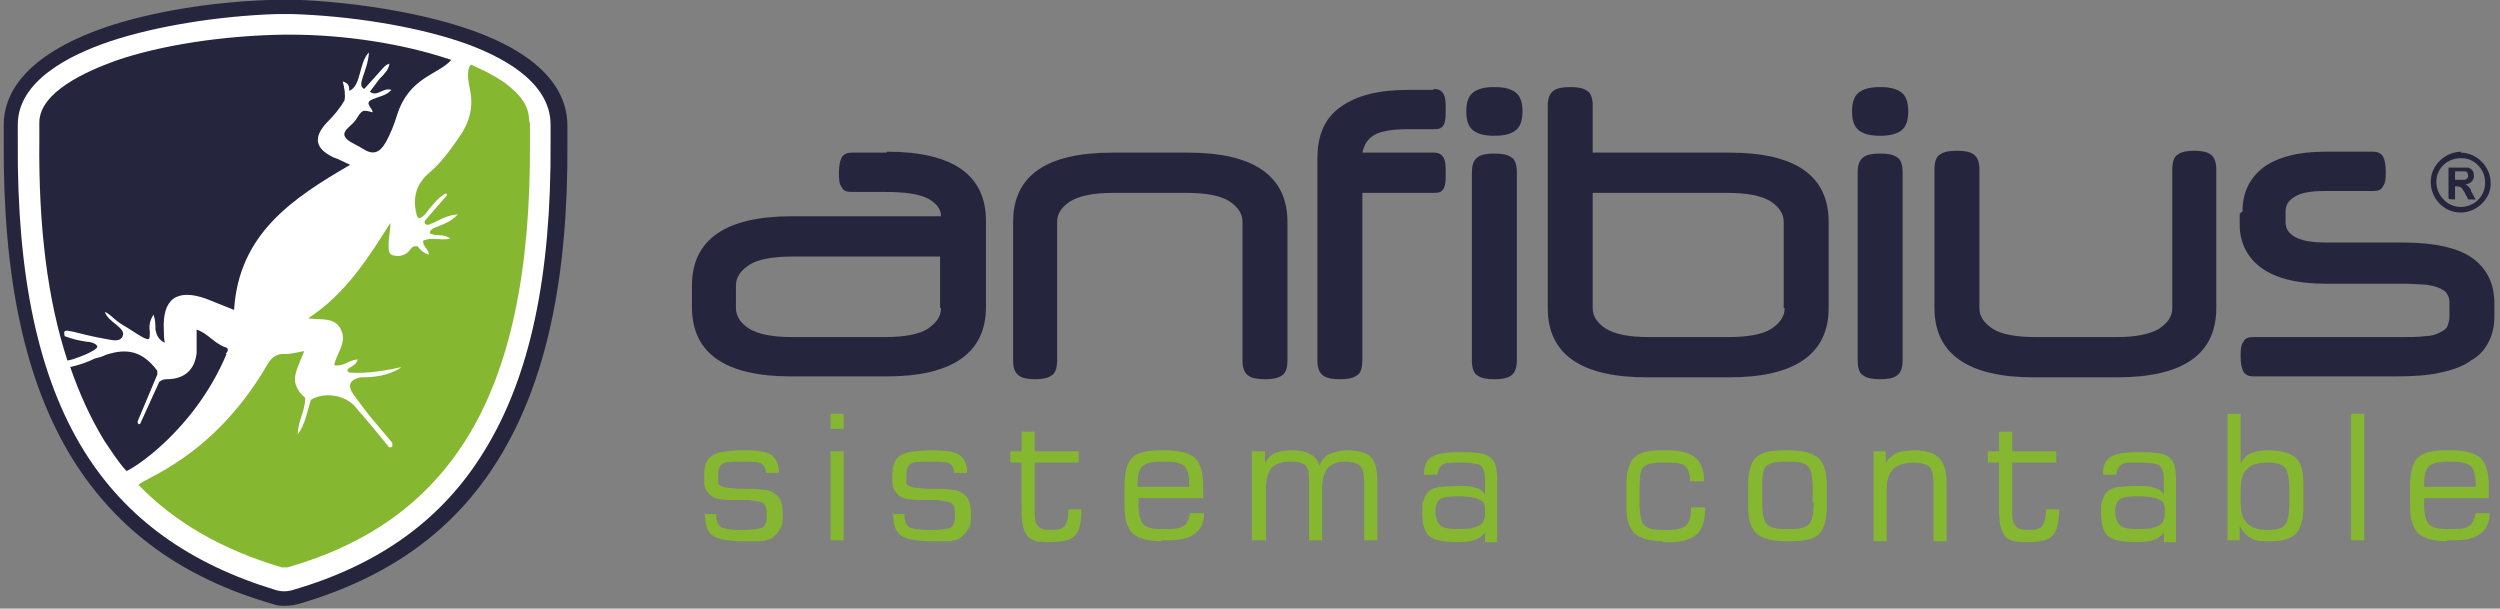 <svg xmlns="http://www.w3.org/2000/svg" id="Layer_1" viewBox="0 0 267 65"><rect x="0" y="0" width="267" height="65" fill="#808080" stroke="none"/><defs><style>      .st0 {        fill: #26253e;      }      .st1 {        fill: #86b731;      }      .st2 {        fill: #fff;      }    </style></defs><path class="st2" d="M59.8,13.3v1.8c.1,14.5-2.2,25.5-7.2,33.5-4.6,7.4-11.4,12.3-20.9,15.1-.4.1-.8.2-1.2.2s-.8,0-1.2-.2c-9.5-2.8-16.3-7.7-20.9-15.1C3.4,40.6,1,29.6,1.2,15.1v-1.8c0-4,3.6-7.3,10.3-9.6,4.9-1.7,11.6-2.8,18.1-2.9h0s1.8,0,1.8,0h0c6.4.2,13.1,1.3,18.1,3,6.8,2.3,10.3,5.6,10.3,9.6"></path><path class="st0" d="M30.5,64.7c-.5,0-.9,0-1.4-.2-9.7-2.8-16.6-7.9-21.3-15.4C2.7,40.9.3,29.8.4,15.1v-1.8c0-3,1.9-7.3,10.9-10.4C16,1.3,22.5.2,28.8,0h0s3.4,0,3.4,0h0c6.2.3,12.7,1.4,17.5,3,9,3,10.9,7.3,10.9,10.4v1.8c.1,14.6-2.3,25.7-7.4,33.9-4.7,7.6-11.7,12.6-21.3,15.4-.4.1-.9.2-1.4.2M30,1.5h-.4c-6.3.2-13,1.3-17.8,2.9C7.3,5.9,1.9,8.7,1.9,13.3v1.8c-.1,14.4,2.2,25.2,7.1,33.1,4.5,7.2,11.2,12,20.4,14.8.6.2,1.3.2,1.9,0,9.3-2.7,16-7.6,20.4-14.8,4.9-7.9,7.2-18.7,7.1-33.1v-1.8c0-4.6-5.3-7.4-9.8-8.9-4.8-1.6-11.5-2.7-17.8-2.9h-1.4Z"></path><path class="st1" d="M56.6,13.2v1.8c.1,13.9-2.1,24.4-6.8,31.9-4.2,6.7-10.4,11.2-19.1,13.7,0,0-.2,0-.3,0s-.2,0-.3,0c-6.4-1.9-11.4-4.8-15.3-8.8.4-.7,7.8-2.8,13.6-12.6.5-.9,1-1.5,2.2-1.4.6,0,1.2-.2,1.9-.3-.6,1.4-1,2.3-1,3s.4,1.4,1.1,2c0,1.4-.8,2.5-.8,3.9.8-1.1,1-2.4,1.4-3.7,1.5-.9,3.7-.5,4.8.8.5.7.1,0,3.5,4.2,0,.1.3.1.4,0,0,0,0-.1,0-.2s0-.1,0-.2c-2.6-3.1-2.1-2.4-4.1-5.1q-1.1-1.5.7-1.9c1.6,0,3.1-.2,4.4-1.1-1.8.4-3.6.7-5.4.6-.3,0-.6-.2-.2-.5.3-.2.8-.4.9-.9-.9,0-1.5.8-2.5.6.2-1.2,1.3-2.3.8-3.6-.6-1.6-2.1-1.2-3.6-1.4,4-2.6,6.4-6.4,8.8-10.2,0,.8-.2,1.6-.2,2.3s0,1.1.6,1.2c.5.1,1.1,0,1.5-.4.2-.2.4-.6.7-.6s.2,0,.3,0c.3.4.6.7,1.2.9,0-.6-.7-.9-.6-1.5.9-.4,1.8,0,2.9-.2-.7-.6-1.6-.2-2.2-.6,0-.8,1.7-.6,3-2-1.8.1-3.1,1.5-3.5,1-.2-.3.2-.5.3-.7l2-2.3c.1-.1,0-.3-.2-.2-.9.6-1.5,1.4-2.1,2.2-.6.5-.8.7-1-.4-.3-1.7.2-3,1.5-4.1,1.2-1,2.2-2.4,3.1-3.7,1.1-1.5,1.6-3.2,1.2-5.1-.2-.9-.4-2.2.1-2.7,1.8.8,3.3,1.6,4.3,2.5,1.3,1.1,1.9,2.2,1.9,3.4"></path><path class="st0" d="M24.2,37.8c-3.5,8.3-10.2,12.4-10.7,12.5-.9-1-1.6-2.1-2.4-3.3-1.4-2.3-2.6-4.9-3.6-7.8.9-.2,1.8-.5,2.6-.9.4-.1.8-.2,1.2-.4,2.4-.8,4-.3,5.5,1.7,0,0,0,.2,0,.4l-2.1,5c0,.1,0,.2.1.3,0,0,0,0,0,0,0,0,.2,0,.2-.1l2-4.4c.2-.2.5-.3.8-.3,1.9,0,3-1,3.2-2.8,0-.8,0-1.6,0-2.5,1.2.4,1.9,1.5,3.1,1.9.4.1.2.5,0,.7"></path><path class="st0" d="M48.2,6.4c-1.4,1.6-4.5,1.8-5.8,5.9-.3,1-.7,2-1.2,2.9-.7,1.2-1.4,1.4-2.6.6-.6-.4-1.6-.7-1.8-1.3-.2-.6.8-1.1,1.2-1.7.7-1.1.7-1.1,1.8-.8,0-.5-1-1,0-1.4.7-.3,1.5-.4,2-1-.9-.3-1.5.8-2.3.2l.9-1.2c.2-.3.5-.5.7-.8.2-.2.4-.5.5-1-.6.2-.4.2-2.7,2.7-.9-.4.4-1.9.5-3.9-1.1,1.1-.8,3.6-2.1,4.1,0-.4,0-.8-.7-1,.2.7.3,1.4.2,2-.5.9-1.2,1.7-1.9,2.4-1.5,1.6-1.2,2.8.7,3.7.6.2,1.1.5,1.8.8-6.2,3.6-11.9,7.4-12.4,15.5-1-.4-2-.8-3-1.2-3.1-1.1-4.7,0-4.5,3.4,0,.4,0,.8.1,1.3-.7-.3-.9-.9-1-1.4,0-.5,0-1-.2-1.6-.4.6-.5,1.2-.4,1.8,0,.9,0,1-.8.6-.7-.4-1.4-.9-2.1-1.3-1-.6-1.1-1-1.9-1.4.3,1.1,2.3,1.7,1.9,2.6-.3.7-1.2.4-1.8.3-1.2-.2-2.4-.5-3.6-.8-.3,0-.6-.2-.8,0-.1.1,0,.4,0,.5.8.3,1.6.5,2.4.6.4,0,1,.2,1.1.5,0,.5-2.8,1.5-3.2,1.5-2.1-6.4-3.1-14.2-3-23.6v-1.8c0-3.3,5.1-5.5,8.1-6.6,4.9-1.7,11.6-2.7,18-2.8.2,0,.5,0,.7,0,5.9,0,12.1,1,16.9,2.6"></path><path class="st0" d="M94.7,16.3h-3.7c-.6,0-.9.2-1.1.5-.2.4-.3.9-.3,1.6s0,1.2.3,1.6c.2.4.5.5,1.1.5h3.5c2.1,0,3.6.2,4.6.7.9.5,1.4,1.1,1.4,1.9h0s-16,0-16,0c-7,0-10.6,2.5-10.6,7.4v2.3c0,4.9,3.5,7.4,10.6,7.4h10.2c7,0,10.6-2.5,10.6-7.4v-9.2c0-4.9-3.5-7.4-10.6-7.4M100.5,32.9c0,.9-.5,1.6-1.4,2.2-.9.6-2.5.9-4.6.9h-9.9c-2.1,0-3.6-.3-4.6-.9-.9-.6-1.4-1.3-1.4-2.2v-2.4c0-.9.5-1.6,1.4-2.2.9-.6,2.5-.9,4.6-.9h15.8v5.5Z"></path><path class="st0" d="M110.6,40.5c-.8,0-1.4-.1-1.8-.4-.4-.3-.6-.8-.6-1.6v-14.8c0-4.9,3.5-7.4,10.6-7.4h8.1c7,0,10.6,2.5,10.6,7.4v14.8c0,.8-.2,1.4-.6,1.6-.4.3-1,.4-1.8.4s-1.4-.1-1.8-.4c-.4-.3-.6-.8-.6-1.6v-14.8c0-.9-.5-1.6-1.4-2.2-.9-.6-2.5-.9-4.6-.9h-7.8c-2.1,0-3.6.3-4.6.9-.9.6-1.4,1.3-1.4,2.2v14.8c0,.8-.2,1.4-.6,1.6-.4.3-1,.4-1.8.4"></path><path class="st0" d="M153.1,9.5c.6,0,.9.2,1.1.6.2.4.2.9.2,1.6s0,1.2-.2,1.6c-.2.4-.5.5-1.1.5h-2.7c-1.7,0-2.9.2-3.6.6-.7.4-1.1,1-1.3,1.9h7.6c.6,0,.9.2,1.1.6.2.4.2.9.2,1.6s0,1.2-.2,1.6c-.2.4-.5.5-1.1.5h-7.6v17.9c0,.8-.2,1.4-.6,1.6-.4.3-1,.4-1.8.4s-1.4-.1-1.8-.4c-.4-.3-.6-.8-.6-1.6v-21.6c0-2.5.8-4.3,2.5-5.5,1.7-1.2,4-1.8,7.2-1.8h2.7Z"></path><path class="st0" d="M161.4,16.8c-.4-.3-1-.4-1.8-.4s-1.4.1-1.8.4c-.4.3-.6.8-.6,1.6v20.1c0,.8.2,1.4.6,1.6.4.3,1,.4,1.8.4s1.4-.1,1.8-.4c.4-.3.6-.8.6-1.6v-20.1c0-.8-.2-1.4-.6-1.6M161.9,9.9c-.5-.4-1.2-.6-2.3-.6s-1.8.2-2.3.6c-.5.4-.7,1.1-.7,2s.2,1.6.7,2c.5.4,1.2.6,2.3.6s1.8-.2,2.3-.6c.5-.4.7-1.1.7-2s-.2-1.6-.7-2"></path><path class="st0" d="M184.7,16.3h-14.6v-5c0-.8-.2-1.4-.6-1.6-.4-.3-1-.4-1.8-.4s-1.4.1-1.8.4c-.4.3-.6.8-.6,1.6v21.6c0,4.9,3.5,7.4,10.6,7.4h8.8c7,0,10.6-2.5,10.6-7.4v-9.2c0-4.9-3.5-7.4-10.6-7.4M190.6,32.9c0,.9-.5,1.6-1.4,2.2-.9.6-2.5.9-4.6.9h-8.5c-2.1,0-3.6-.3-4.6-.9-.9-.6-1.4-1.3-1.4-2.2v-12.3h14.4c2.1,0,3.6.3,4.6.9.9.6,1.4,1.3,1.4,2.2v9.2Z"></path><path class="st0" d="M202.6,16.8c-.4-.3-1-.4-1.8-.4s-1.4.1-1.8.4c-.4.3-.6.8-.6,1.6v20.1c0,.8.2,1.4.6,1.6.4.3,1,.4,1.8.4s1.4-.1,1.8-.4c.4-.3.6-.8.6-1.6v-20.1c0-.8-.2-1.4-.6-1.6M203.1,9.9c-.5-.4-1.2-.6-2.3-.6s-1.8.2-2.3.6c-.5.4-.7,1.1-.7,2s.2,1.6.7,2c.5.4,1.2.6,2.3.6s1.8-.2,2.3-.6c.5-.4.7-1.1.7-2s-.2-1.6-.7-2"></path><path class="st0" d="M234.3,16.1c.8,0,1.4.1,1.8.4.4.3.6.8.6,1.6v14.8c0,4.9-3.5,7.4-10.6,7.4h-8.9c-7,0-10.6-2.5-10.6-7.4v-14.8c0-.8.2-1.4.6-1.6.4-.3,1-.4,1.8-.4s1.4.1,1.8.4c.4.3.6.8.6,1.6v14.8c0,.9.5,1.6,1.4,2.2.9.6,2.5.9,4.6.9h8.6c2.1,0,3.6-.3,4.6-.9.9-.6,1.4-1.3,1.4-2.2v-14.8c0-.8.2-1.4.6-1.6.4-.3,1-.4,1.8-.4"></path><path class="st0" d="M239.5,22.6c0-2,.7-3.5,2.2-4.7,1.5-1.1,3.7-1.7,6.6-1.7h5.1c.6,0,.9.2,1.1.5.2.4.3.9.3,1.6s0,1.2-.3,1.6c-.2.4-.5.5-1.1.5h-5.2c-1.4,0-2.5.2-3.1.6-.7.4-1,.9-1,1.6v1.1c0,.7.3,1.2,1,1.6s1.8.6,3.3.6h8.2c3.5,0,6,.6,7.5,1.7s2.3,2.7,2.3,4.8v1.4c0,1-.2,1.9-.6,2.7-.4.8-1,1.5-1.9,2-.8.6-1.9,1-3.3,1.3-1.3.3-2.9.4-4.8.4h-15.1c-.6,0-.9-.2-1.1-.5-.2-.4-.3-.9-.3-1.6s0-1.2.3-1.6c.2-.4.5-.5,1.1-.5h15.8c1,0,1.8,0,2.5-.1.7,0,1.2-.2,1.6-.4.4-.2.7-.4.8-.7.1-.3.2-.6.2-.9v-1.5c0-.3,0-.6-.2-.9-.1-.3-.4-.5-.8-.7-.4-.2-.9-.3-1.5-.4-.6,0-1.4-.1-2.4-.1h-8.4c-3,0-5.3-.6-6.8-1.7-1.5-1.1-2.3-2.7-2.3-4.6v-1.2Z"></path><path class="st0" d="M262.9,16.2c-1.8,0-3.3,1.5-3.3,3.2,0,1.8,1.4,3.3,3.2,3.3,1.8,0,3.3-1.6,3.2-3.2,0-1.7-1.5-3.2-3.2-3.2M262.8,22.1c-1.4,0-2.6-1.2-2.6-2.7,0-1.4,1.2-2.6,2.8-2.5,1.2,0,2.5,1.2,2.4,2.7,0,1.4-1.2,2.5-2.6,2.5"></path><path class="st0" d="M263.9,20.3c-.1-.2-.3-.5-.6-.6.7-.1,1-.6.9-1.1,0-.3-.3-.7-.7-.7-.2,0-.4,0-.6,0-.4,0-.9,0-1.3,0-.1,0-.1,0-.1.1,0,1.1,0,2.1,0,3.2h0c0,.1.7.1.7.1v-1.4c.3,0,.6,0,.8.3,0,0,.1.2.2.3.1.3.3.5.4.8,0,0,0,0,.1,0,.2,0,.5,0,.7,0s0,0,0,0c-.2-.3-.3-.6-.5-.9M263.1,19.2c-.3,0-.6,0-.9,0v-.9c.3,0,.5,0,.8,0,0,0,.2,0,.3,0,.2,0,.3.3.3.5,0,.2-.2.4-.4.4"></path><path class="st1" d="M75.1,54.9h1.4v.2c0,.6.2,1,.5,1.2.4.2,1.1.3,2.2.3s2-.1,2.3-.3c.3-.2.4-.7.4-1.3s-.1-1-.3-1.2c-.2-.2-.8-.3-1.7-.4-.3,0-.8,0-1.4,0-1.3,0-2-.1-2.3-.3-.4-.2-.6-.5-.8-.8s-.2-.8-.2-1.5c0-1.1.3-1.8.8-2.1.5-.4,1.7-.6,3.5-.6s2.4.2,2.9.5c.5.4.8,1,.8,1.9h-1.4c0-.5-.2-.8-.5-1-.4-.2-1.1-.2-2.2-.2s-1.7,0-2,.3c-.3.2-.4.6-.4,1.2s0,.6,0,.8c0,.2.2.3.3.3.3.2.9.2,1.9.3.2,0,.4,0,.6,0,.8,0,1.4,0,1.9.1.5,0,.8.1,1,.2.4.2.7.5.9.8.2.4.3.9.3,1.6s0,1.2-.3,1.6c-.2.4-.5.7-.9,1-.2.1-.5.2-1,.3-.5,0-1.1,0-1.9,0-1.7,0-2.8-.2-3.4-.6-.5-.4-.8-1.1-.8-2.1v-.3Z"></path><path class="st1" d="M88.7,44.2h1.4v1.6h-1.4v-1.6ZM88.7,57.7v-9.5h1.4v9.5h-1.4Z"></path><path class="st1" d="M95.2,54.9h1.4v.2c0,.6.2,1,.5,1.2.4.2,1.1.3,2.2.3s2-.1,2.3-.3c.3-.2.4-.7.4-1.3s-.1-1-.3-1.2c-.2-.2-.8-.3-1.7-.4-.3,0-.8,0-1.4,0-1.3,0-2-.1-2.3-.3-.4-.2-.6-.5-.8-.8s-.2-.8-.2-1.5c0-1.1.3-1.8.8-2.1.5-.4,1.7-.6,3.5-.6s2.4.2,2.9.5c.5.4.8,1,.8,1.9h-1.4c0-.5-.2-.8-.5-1-.4-.2-1.1-.2-2.2-.2s-1.7,0-2,.3c-.3.2-.4.6-.4,1.2s0,.6,0,.8c0,.2.2.3.3.3.3.2.9.2,1.9.3.2,0,.4,0,.6,0,.8,0,1.4,0,1.9.1.5,0,.8.1,1,.2.4.2.7.5.9.8.2.4.3.9.3,1.6s0,1.2-.3,1.6c-.2.4-.5.7-.9,1-.2.1-.5.2-1,.3-.5,0-1.1,0-1.9,0-1.7,0-2.8-.2-3.4-.6-.5-.4-.8-1.1-.8-2.1v-.3Z"></path><path class="st1" d="M107.9,49.4v-1.2h1.2v-2.1h1.4v2.1h4.7v1.2h-4.7v5.3c0,.7.1,1.3.4,1.5.2.3.7.4,1.4.4s1.1-.1,1.4-.4c.2-.3.4-.8.4-1.5v-.3h1.4c0,1.4-.2,2.3-.7,2.8-.4.5-1.4.7-2.8.7s-1.9-.2-2.3-.7-.6-1.4-.6-2.7v-5.1h-1.2Z"></path><path class="st1" d="M124,57.8c-1.4,0-2.4-.3-3-.8-.6-.6-.9-1.5-.9-2.9v-2.3c0-1.4.3-2.4.8-2.9.6-.6,1.6-.8,3-.8h.7c1.4,0,2.4.3,3,.8.6.6.9,1.5.9,2.9v1.4h-6.9c0,.1,0,.2,0,.3,0,.1,0,.3,0,.5,0,1,.2,1.6.5,2,.3.3.9.5,1.9.5h.7c.9,0,1.4-.1,1.8-.4.3-.2.5-.7.6-1.3h1.5c0,1-.4,1.8-1,2.2-.6.5-1.5.7-2.8.7h-.7ZM121.6,52h5.4v-.4c0-.9-.2-1.5-.5-1.8-.3-.3-1-.5-1.9-.5h-.7c-.9,0-1.6.2-1.9.5-.3.3-.5.9-.5,1.8v.4Z"></path><path class="st1" d="M133.7,57.7v-9.5h1.4v1.3c.2-.5.5-.8,1-1.1.5-.2,1.1-.3,1.9-.3s1.4.1,1.9.4c.5.2.8.6,1,1.2.3-.6.6-1,1.1-1.2.5-.2,1.1-.4,1.8-.4,1.2,0,2.1.2,2.6.7.5.5.7,1.4.7,2.7v6.2h-1.4v-5.8c0-1.1-.1-1.8-.4-2.1-.3-.3-.8-.5-1.6-.5s-1.5.2-1.9.7c-.4.5-.6,1.2-.6,2.2v5.5h-1.4v-6.5c0-.8-.1-1.3-.4-1.5-.3-.3-.8-.4-1.6-.4s-1.6.2-2,.7c-.4.5-.6,1.2-.6,2.2v5.5h-1.4Z"></path><path class="st1" d="M158.7,56.7c-.2.4-.6.7-1,.9-.5.2-1.1.3-2,.3-1.5,0-2.5-.2-3-.6-.5-.4-.8-1.2-.8-2.4s0-1.2.2-1.6c.1-.4.3-.7.6-.9.2-.2.6-.3,1-.4.4,0,1.1-.1,1.9-.1s1.5,0,2,.2c.5.1.8.4,1,.7v-1.6c0-.8-.2-1.3-.5-1.5-.3-.2-1.1-.3-2.3-.3s-1.5,0-1.8.3c-.3.2-.4.5-.5,1h-1.4v-.2c0-.8.3-1.4.8-1.7.5-.3,1.4-.5,2.7-.5s1.8,0,2.3.1c.5,0,.9.2,1.2.4.3.2.5.5.6.8.1.3.2.9.2,1.6v6.7h-1.3v-1ZM158.6,55.3v-1c0-.5-.2-.8-.7-1-.5-.2-1.2-.3-2.2-.3s-1.5.1-1.9.3c-.3.2-.5.7-.5,1.3s.2,1.2.5,1.5c.3.3,1,.4,2,.4s1.6-.1,2-.3c.5-.2.7-.5.7-.9"></path><path class="st1" d="M177.6,57.8c-1.4,0-2.4-.3-3-.8-.6-.6-.9-1.5-.9-2.9v-2.3c0-1.4.3-2.4.8-2.9.6-.6,1.6-.8,3-.8h.7c1.3,0,2.3.3,2.9.8.6.5.9,1.4.9,2.5h-1.5c0-.8-.2-1.3-.5-1.6-.3-.3-.9-.4-1.9-.4h-.7c-1,0-1.6.2-1.9.5s-.4,1.1-.4,2.3v1.6c0,1.2.2,2,.5,2.3.3.3.9.5,1.9.5h.7c.9,0,1.6-.2,1.9-.5.3-.3.5-.9.5-1.7v-.2h1.5v.2c0,1.2-.3,2.1-.9,2.7-.6.5-1.6.8-2.9.8h-.7Z"></path><path class="st1" d="M190.6,57.8c-1.4,0-2.4-.3-3-.8-.6-.6-.9-1.5-.9-2.9v-2.3c0-1.4.3-2.4.8-2.9.6-.6,1.6-.8,3-.8h.7c1.4,0,2.4.3,3,.8.6.6.9,1.5.9,2.9v2.3c0,1.4-.3,2.4-.8,2.9-.6.6-1.6.8-3,.8h-.7ZM193.6,53.7v-1.6c0-1.2-.2-2-.5-2.3-.3-.3-.9-.5-1.9-.5h-.7c-1,0-1.6.2-1.9.5-.3.3-.4,1.1-.4,2.3v1.6c0,1.2.2,2,.5,2.3.3.3.9.5,1.9.5h.7c1,0,1.6-.2,1.9-.5.3-.3.5-1.1.5-2.3"></path><path class="st1" d="M200.1,57.7v-9.5h1.3v1.3c.2-.5.6-.8,1.1-1.1.5-.2,1.2-.3,2-.3,1.2,0,2.1.3,2.6.8.5.5.8,1.4.8,2.7v6.2h-1.4v-5.9c0-1-.1-1.7-.4-2s-.9-.5-1.7-.5-1.7.2-2.2.7c-.5.5-.7,1.2-.7,2.2v5.5h-1.4Z"></path><path class="st1" d="M212.3,49.4v-1.2h1.2v-2.1h1.4v2.1h4.7v1.2h-4.7v5.3c0,.7.1,1.3.4,1.5.2.3.7.4,1.4.4s1.1-.1,1.4-.4c.2-.3.4-.8.4-1.5v-.3h1.4c0,1.4-.2,2.3-.7,2.8-.4.5-1.4.7-2.8.7s-1.9-.2-2.3-.7c-.4-.5-.6-1.4-.6-2.7v-5.1h-1.2Z"></path><path class="st1" d="M231.2,56.7c-.2.4-.6.7-1,.9-.5.2-1.1.3-2,.3-1.5,0-2.5-.2-3-.6-.5-.4-.8-1.2-.8-2.4s0-1.2.2-1.6c.1-.4.3-.7.6-.9.2-.2.6-.3,1-.4.4,0,1.1-.1,1.9-.1s1.5,0,2,.2c.5.1.8.4,1,.7v-1.6c0-.8-.2-1.3-.5-1.5-.3-.2-1.1-.3-2.3-.3s-1.5,0-1.8.3c-.3.2-.4.5-.5,1h-1.4v-.2c0-.8.3-1.4.8-1.7.5-.3,1.4-.5,2.7-.5s1.8,0,2.3.1c.5,0,.9.2,1.2.4.3.2.5.5.6.8.1.3.2.9.2,1.6v6.7h-1.3v-1ZM231.2,55.3v-1c0-.5-.2-.8-.7-1-.5-.2-1.2-.3-2.2-.3s-1.5.1-1.9.3c-.3.2-.5.7-.5,1.3s.2,1.2.5,1.5c.3.3,1,.4,2,.4s1.6-.1,2-.3c.5-.2.7-.5.7-.9"></path><path class="st1" d="M237.9,57.7v-13.5h1.4v5.3c.3-.5.6-.9,1.1-1.1.5-.2,1.1-.3,1.9-.3,1.4,0,2.3.3,2.9.8.6.6.8,1.5.8,2.9v2.3c0,1.4-.3,2.4-.8,2.9-.6.6-1.5.8-2.9.8s-1.5-.1-2-.4c-.5-.3-.8-.7-1.1-1.2v1.5h-1.3ZM239.3,52.1v1.6c0,1,.2,1.7.7,2.2.5.5,1.2.7,2.2.7s1.5-.2,1.8-.5c.3-.3.5-1.1.5-2.3v-1.6c0-1.2-.2-2-.5-2.3-.3-.3-.9-.5-1.8-.5s-1.8.2-2.2.7c-.5.4-.7,1.2-.7,2.2"></path><rect class="st1" x="251.1" y="44.2" width="1.4" height="13.5"></rect><path class="st1" d="M261.3,57.8c-1.4,0-2.4-.3-3-.8-.6-.6-.9-1.5-.9-2.9v-2.3c0-1.4.3-2.4.8-2.9.6-.6,1.6-.8,3-.8h.7c1.4,0,2.4.3,3,.8.6.6.9,1.5.9,2.9v1.4h-6.9c0,.1,0,.2,0,.3,0,.1,0,.3,0,.5,0,1,.2,1.6.5,2,.3.3.9.5,1.9.5h.7c.9,0,1.4-.1,1.8-.4.3-.2.5-.7.6-1.3h1.5c0,1-.4,1.8-1,2.2-.6.5-1.5.7-2.8.7h-.7ZM259,52h5.4v-.4c0-.9-.2-1.5-.5-1.8-.3-.3-1-.5-1.9-.5h-.7c-.9,0-1.6.2-1.9.5-.3.3-.5.9-.5,1.8v.4Z"></path></svg>